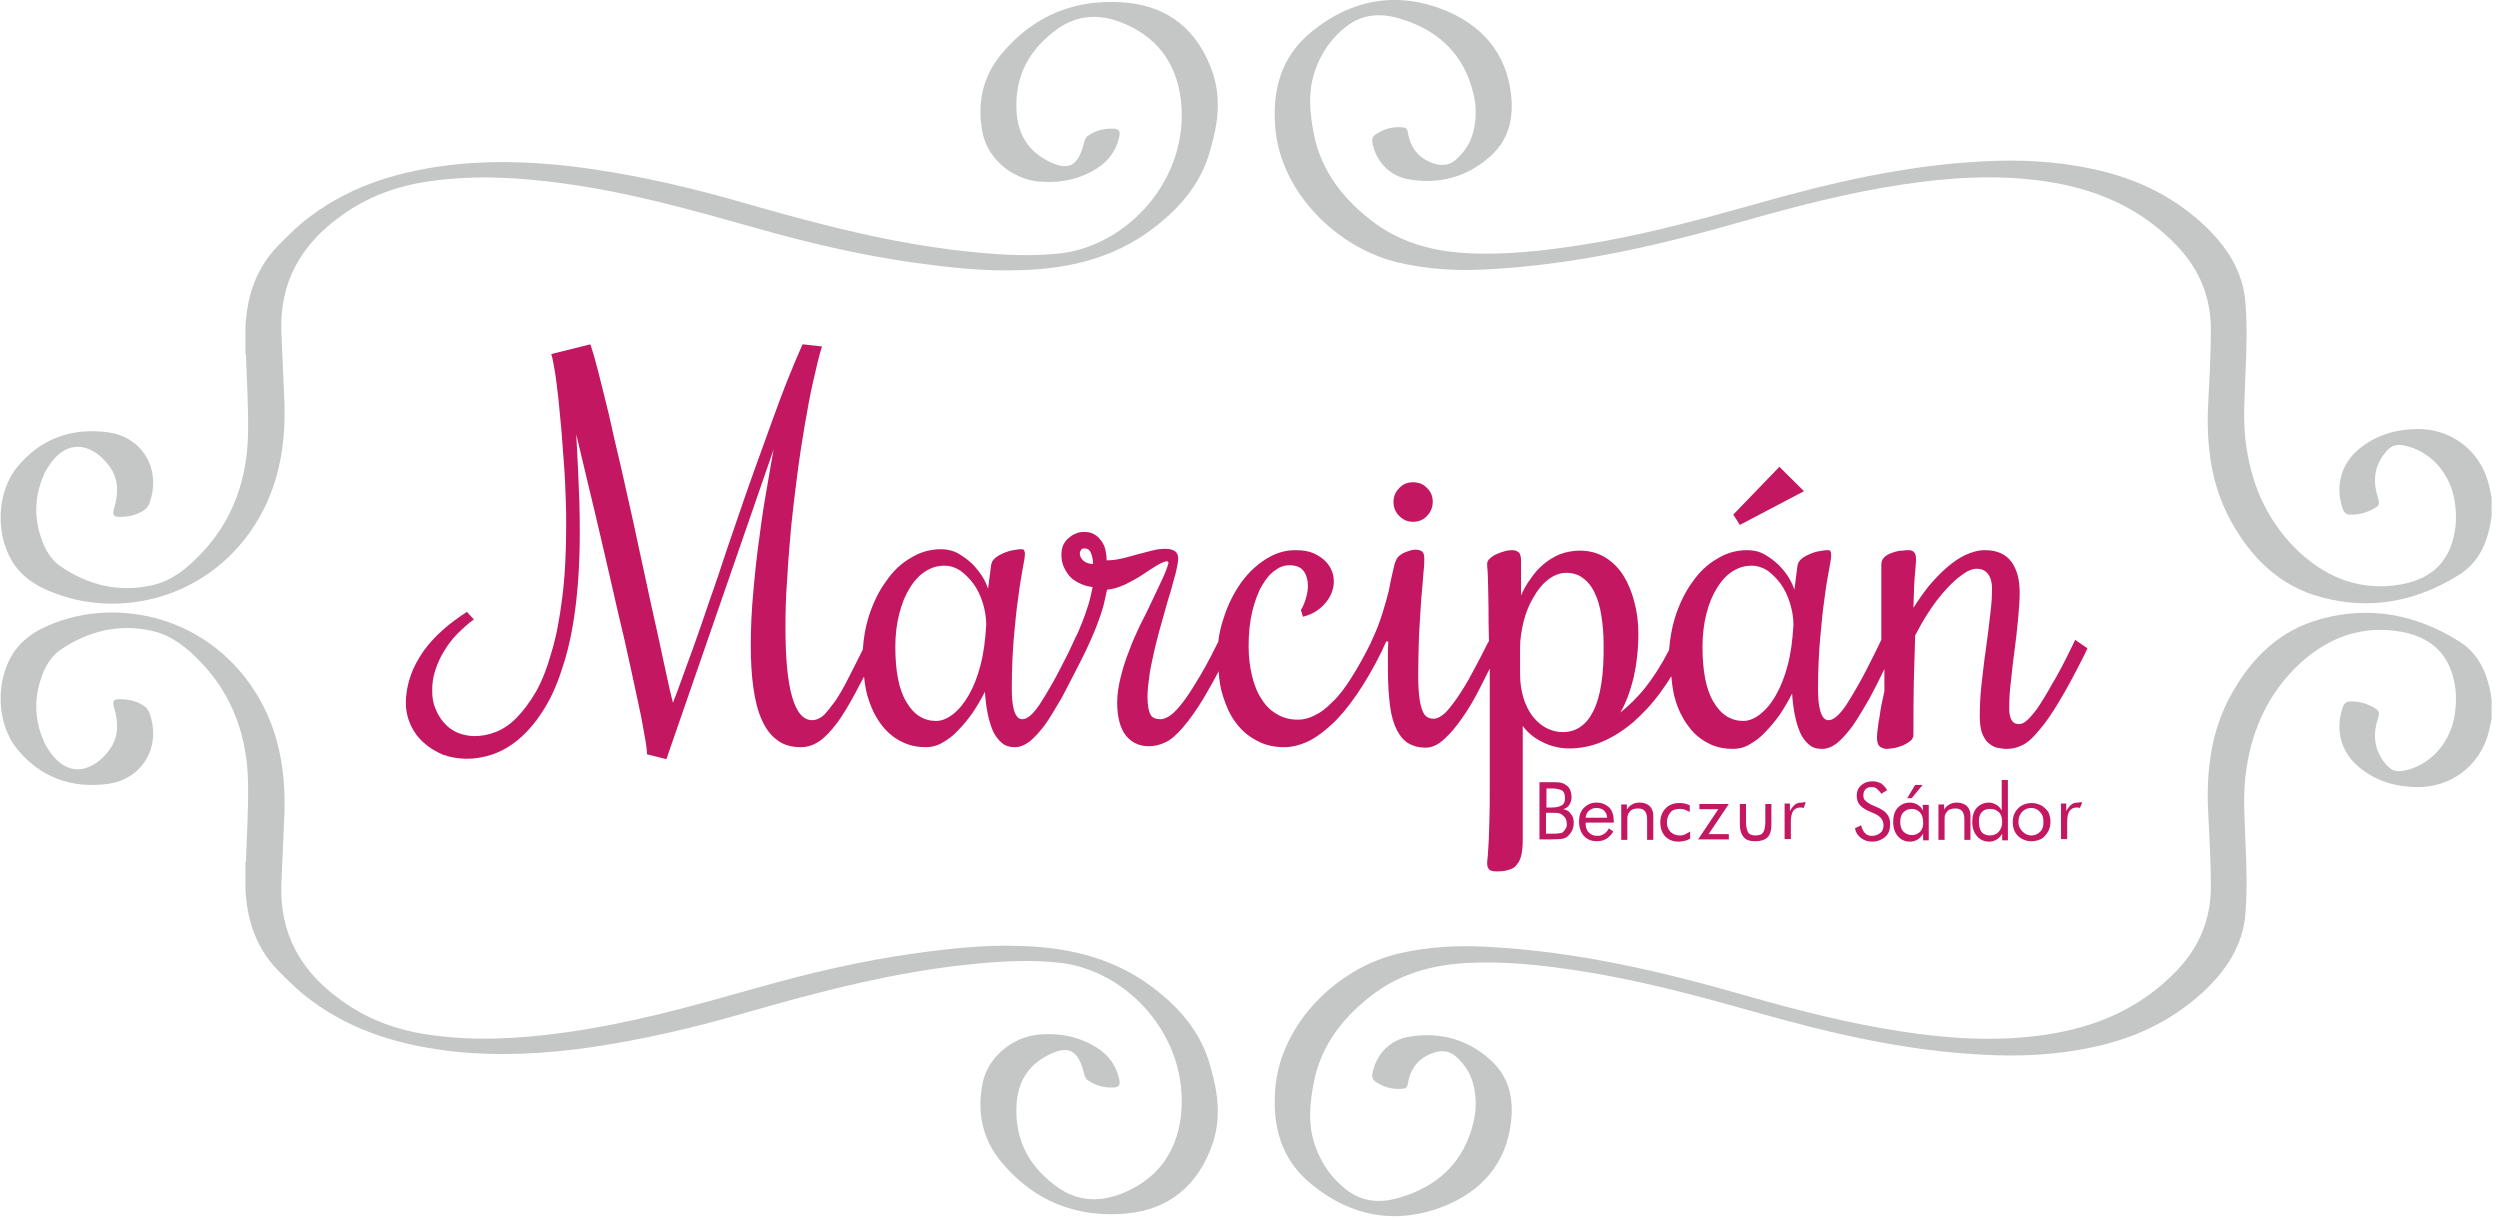 <?xml version="1.0" encoding="UTF-8"?>
<svg xmlns="http://www.w3.org/2000/svg" xmlns:xlink="http://www.w3.org/1999/xlink" width="125pt" height="61pt" viewBox="0 0 125 61" version="1.1">
<g id="surface1">
<path style=" stroke:none;fill-rule:nonzero;fill:rgb(77.255%,77.647%,77.647%);fill-opacity:1;" d="M 122.934 32.055 C 120.805 30.723 118.5 30.281 116.059 30.945 C 113.992 31.5 112.566 32.898 111.555 34.738 C 110.523 36.605 110.301 38.621 110.414 40.707 C 110.477 41.93 110.543 43.125 110.543 44.348 C 110.543 45.945 109.973 47.34 108.852 48.516 C 107.008 50.445 104.723 51.398 102.148 51.754 C 99.801 52.09 97.43 51.934 95.098 51.578 C 92.461 51.176 89.871 50.516 87.301 49.781 C 83.059 48.562 78.777 47.562 74.336 47.34 C 72.863 47.254 71.391 47.34 69.941 47.676 C 66.887 48.383 64.074 51.137 63.77 54.352 C 63.594 56.305 64.055 57.992 65.594 59.23 C 67.547 60.828 69.812 61.25 72.184 60.32 C 74.027 59.586 75.305 58.215 75.547 56.125 C 75.699 54.883 75.438 53.777 74.449 52.93 C 73.324 51.953 71.988 51.602 70.535 51.824 C 69.523 51.953 68.801 52.707 68.625 53.664 C 68.582 53.84 68.625 53.977 68.777 54.086 C 69.176 54.352 69.613 54.484 70.098 54.438 C 70.297 54.438 70.383 54.352 70.402 54.129 C 70.535 53.398 70.953 52.887 71.66 52.645 C 72.098 52.488 72.512 52.531 72.863 52.887 C 73.238 53.242 73.523 53.664 73.652 54.176 C 73.828 54.816 73.828 55.461 73.676 56.105 C 73.195 58.145 71.852 59.344 69.922 59.898 C 69 60.164 68.098 60.098 67.309 59.477 C 66.559 58.898 66.055 58.145 65.746 57.258 C 65.395 56.238 65.484 55.191 65.684 54.152 C 66.055 52.199 67.238 50.758 68.777 49.625 C 70.184 48.605 71.832 48.207 73.547 48.141 C 75.766 48.051 77.961 48.359 80.137 48.738 C 82.707 49.207 85.234 49.891 87.758 50.602 C 91.453 51.645 95.184 52.531 99.055 52.73 C 100.965 52.844 102.875 52.754 104.766 52.332 C 106.766 51.891 108.566 51.047 110.102 49.648 C 111.289 48.562 112.168 47.277 112.277 45.609 C 112.367 44.477 112.324 43.324 112.277 42.191 C 112.238 40.93 112.125 39.688 112.324 38.422 C 112.629 36.383 113.465 34.605 114.98 33.188 C 116.43 31.855 118.125 31.238 120.078 31.59 C 121.395 31.836 122.344 32.547 122.672 33.922 C 122.828 34.516 122.828 35.117 122.738 35.715 C 122.539 37.07 121.617 38.156 120.387 38.492 C 119.793 38.645 119.551 38.555 119.18 38.07 C 118.676 37.383 118.652 36.648 118.914 35.871 C 118.98 35.672 118.957 35.539 118.781 35.43 C 118.387 35.184 117.949 35.051 117.488 35.074 C 117.332 35.074 117.223 35.16 117.156 35.316 C 116.738 36.43 117.027 37.602 117.949 38.355 C 118.781 39.047 119.75 39.332 120.805 39.355 C 122.496 39.398 123.945 38.336 124.406 36.715 C 124.473 36.445 124.539 36.184 124.582 35.914 C 124.582 35.605 124.582 35.273 124.582 34.961 C 124.559 34.875 124.539 34.785 124.539 34.715 C 124.34 33.562 123.879 32.633 122.934 32.055 Z M 122.934 32.055 "/>
<path style=" stroke:none;fill-rule:nonzero;fill:rgb(77.255%,77.647%,77.647%);fill-opacity:1;" d="M 57.18 49.047 C 55.332 47.809 53.223 47.363 51.027 47.297 C 49.246 47.23 47.469 47.43 45.688 47.676 C 43.008 48.051 40.391 48.672 37.801 49.406 C 34.66 50.293 31.516 51.176 28.266 51.621 C 26.047 51.934 23.805 52.066 21.566 51.754 C 19.918 51.531 18.402 51 17.039 50 C 15.059 48.582 13.965 46.699 14.07 44.168 C 14.117 43.148 14.16 42.105 14.203 41.086 C 14.316 39.09 14.094 37.137 13.172 35.316 C 10.977 31.035 6.273 29.793 2.738 31.145 C 1.965 31.438 1.242 31.836 0.738 32.547 C -0.25 33.941 -0.211 36.184 0.891 37.492 C 2.055 38.891 3.594 39.422 5.352 39.199 C 7.129 38.977 8.074 37.336 7.48 35.672 C 7.438 35.539 7.328 35.383 7.195 35.293 C 6.844 35.051 6.426 34.961 5.988 34.961 C 5.656 34.961 5.613 35.051 5.703 35.383 C 5.922 36.094 5.941 36.824 5.504 37.445 C 4.824 38.422 3.527 39.09 2.473 37.559 C 2.363 37.383 2.23 37.203 2.164 37 C 1.68 35.852 1.703 34.715 2.188 33.562 C 2.387 33.121 2.648 32.746 3.043 32.477 C 4.426 31.547 5.941 31.168 7.613 31.547 C 8.602 31.77 9.352 32.391 10.031 33.098 C 11.633 34.762 12.359 36.824 12.402 39.133 C 12.426 40.461 12.34 41.793 12.293 43.125 L 12.27 43.125 C 12.27 43.523 12.27 43.922 12.27 44.324 C 12.316 45.922 12.777 47.363 13.895 48.516 C 14.422 49.047 14.953 49.582 15.566 50.023 C 17.676 51.602 20.137 52.289 22.707 52.578 C 25.012 52.82 27.32 52.688 29.605 52.355 C 32.152 51.977 34.637 51.398 37.098 50.691 C 40.941 49.582 44.809 48.562 48.828 48.184 C 50.215 48.051 51.621 47.984 53.004 48.141 C 56.367 48.516 59.484 51.844 59.047 55.793 C 58.824 57.676 57.816 59.008 56.035 59.699 C 54.98 60.098 53.93 60.074 52.941 59.406 C 51.488 58.391 50.719 57.035 50.828 55.215 C 50.895 54.129 51.379 53.309 52.32 52.801 C 53.398 52.223 53.906 52.445 54.211 53.707 C 54.234 53.82 54.297 53.93 54.367 53.996 C 54.762 54.285 55.223 54.398 55.707 54.375 C 55.945 54.352 56.016 54.238 55.969 53.996 C 55.793 53.152 55.289 52.598 54.566 52.223 C 53.73 51.777 52.852 51.645 51.906 51.73 C 50.609 51.867 49.422 52.844 49.141 54.105 C 48.828 55.594 49.117 56.992 50.105 58.145 C 51.73 60.074 53.84 60.898 56.32 60.676 C 58.453 60.477 59.883 59.277 60.605 57.258 C 61.066 55.969 60.91 54.66 60.539 53.398 C 60.059 51.512 58.781 50.137 57.18 49.047 Z M 57.18 49.047 "/>
<path style=" stroke:none;fill-rule:nonzero;fill:rgb(77.255%,77.647%,77.647%);fill-opacity:1;" d="M 124.539 26.09 C 124.539 26.023 124.559 25.934 124.582 25.844 C 124.582 25.531 124.582 25.199 124.582 24.891 C 124.539 24.625 124.473 24.359 124.406 24.094 C 123.945 22.473 122.496 21.406 120.805 21.453 C 119.75 21.477 118.781 21.762 117.949 22.453 C 117.027 23.207 116.738 24.379 117.156 25.492 C 117.223 25.645 117.332 25.73 117.488 25.73 C 117.949 25.754 118.387 25.621 118.781 25.379 C 118.957 25.27 118.98 25.137 118.914 24.938 C 118.652 24.16 118.676 23.426 119.18 22.738 C 119.551 22.254 119.793 22.16 120.387 22.316 C 121.617 22.652 122.539 23.738 122.738 25.09 C 122.828 25.691 122.828 26.289 122.672 26.887 C 122.344 28.262 121.395 28.973 120.078 29.215 C 118.125 29.57 116.43 28.953 114.98 27.621 C 113.465 26.199 112.629 24.426 112.324 22.383 C 112.125 21.121 112.238 19.875 112.277 18.613 C 112.324 17.484 112.367 16.328 112.277 15.199 C 112.168 13.531 111.289 12.246 110.102 11.16 C 108.566 9.762 106.766 8.918 104.766 8.477 C 102.875 8.055 100.965 7.961 99.055 8.074 C 95.184 8.277 91.453 9.16 87.758 10.207 C 85.234 10.914 82.707 11.602 80.137 12.07 C 77.961 12.445 75.766 12.754 73.547 12.668 C 71.832 12.602 70.184 12.199 68.777 11.184 C 67.238 10.047 66.055 8.609 65.684 6.656 C 65.484 5.613 65.395 4.57 65.746 3.547 C 66.055 2.66 66.559 1.906 67.309 1.332 C 68.098 0.707 69 0.645 69.922 0.91 C 71.852 1.461 73.195 2.66 73.676 4.703 C 73.828 5.348 73.828 5.992 73.652 6.633 C 73.523 7.145 73.238 7.562 72.863 7.922 C 72.512 8.277 72.098 8.316 71.66 8.164 C 70.953 7.922 70.535 7.41 70.402 6.676 C 70.383 6.453 70.297 6.367 70.098 6.367 C 69.613 6.324 69.176 6.453 68.777 6.723 C 68.625 6.832 68.582 6.969 68.625 7.145 C 68.801 8.098 69.523 8.852 70.535 8.984 C 71.988 9.207 73.324 8.852 74.449 7.875 C 75.438 7.031 75.699 5.922 75.547 4.684 C 75.305 2.594 74.027 1.223 72.184 0.488 C 69.812 -0.445 67.547 -0.023 65.594 1.574 C 64.055 2.816 63.594 4.5 63.77 6.453 C 64.074 9.672 66.887 12.422 69.941 13.133 C 71.391 13.469 72.863 13.555 74.336 13.469 C 78.777 13.246 83.059 12.246 87.301 11.023 C 89.871 10.293 92.461 9.629 95.098 9.23 C 97.43 8.875 99.801 8.719 102.148 9.051 C 104.723 9.406 107.008 10.359 108.852 12.293 C 109.973 13.469 110.543 14.863 110.543 16.461 C 110.543 17.684 110.477 18.879 110.414 20.098 C 110.301 22.184 110.523 24.203 111.555 26.066 C 112.566 27.906 113.992 29.305 116.059 29.859 C 118.5 30.523 120.805 30.082 122.934 28.754 C 123.879 28.176 124.34 27.242 124.539 26.09 Z M 124.539 26.09 "/>
<path style=" stroke:none;fill-rule:nonzero;fill:rgb(77.255%,77.647%,77.647%);fill-opacity:1;" d="M 60.539 7.41 C 60.91 6.145 61.066 4.836 60.605 3.547 C 59.883 1.531 58.453 0.332 56.32 0.133 C 53.84 -0.09 51.73 0.73 50.105 2.66 C 49.117 3.816 48.828 5.215 49.141 6.699 C 49.422 7.961 50.609 8.938 51.906 9.074 C 52.852 9.16 53.73 9.031 54.566 8.586 C 55.289 8.207 55.793 7.652 55.969 6.809 C 56.016 6.566 55.945 6.453 55.707 6.434 C 55.223 6.41 54.762 6.523 54.367 6.809 C 54.297 6.879 54.234 6.984 54.211 7.098 C 53.906 8.363 53.398 8.586 52.32 8.008 C 51.379 7.5 50.895 6.676 50.828 5.59 C 50.719 3.77 51.488 2.418 52.941 1.398 C 53.93 0.73 54.98 0.707 56.035 1.109 C 57.816 1.797 58.824 3.129 59.047 5.016 C 59.484 8.961 56.367 12.293 53.004 12.668 C 51.621 12.824 50.215 12.754 48.828 12.621 C 44.809 12.246 40.941 11.223 37.098 10.117 C 34.637 9.406 32.152 8.828 29.605 8.453 C 27.32 8.121 25.012 7.984 22.707 8.23 C 20.137 8.516 17.676 9.207 15.566 10.781 C 14.953 11.223 14.422 11.758 13.895 12.293 C 12.777 13.445 12.316 14.887 12.27 16.484 C 12.27 16.883 12.27 17.281 12.27 17.684 L 12.293 17.684 C 12.34 19.012 12.426 20.344 12.402 21.676 C 12.359 23.984 11.633 26.047 10.031 27.707 C 9.352 28.418 8.602 29.039 7.613 29.262 C 5.941 29.637 4.426 29.262 3.043 28.328 C 2.648 28.062 2.387 27.684 2.188 27.242 C 1.703 26.09 1.68 24.957 2.164 23.805 C 2.23 23.605 2.363 23.426 2.473 23.246 C 3.527 21.715 4.824 22.383 5.504 23.359 C 5.941 23.984 5.922 24.715 5.703 25.422 C 5.613 25.754 5.656 25.844 5.988 25.844 C 6.426 25.844 6.844 25.754 7.195 25.512 C 7.328 25.422 7.438 25.27 7.48 25.137 C 8.074 23.469 7.129 21.828 5.352 21.609 C 3.594 21.387 2.055 21.918 0.891 23.316 C -0.211 24.625 -0.25 26.867 0.738 28.262 C 1.242 28.973 1.965 29.371 2.738 29.66 C 6.273 31.016 10.977 29.77 13.172 25.492 C 14.094 23.668 14.316 21.715 14.203 19.723 C 14.16 18.699 14.117 17.66 14.07 16.637 C 13.965 14.109 15.059 12.223 17.039 10.805 C 18.402 9.805 19.918 9.273 21.566 9.051 C 23.805 8.738 26.047 8.875 28.266 9.184 C 31.516 9.629 34.66 10.516 37.801 11.402 C 40.391 12.137 43.008 12.754 45.688 13.133 C 47.469 13.375 49.246 13.578 51.027 13.508 C 53.223 13.445 55.332 13 57.18 11.758 C 58.781 10.668 60.059 9.293 60.539 7.41 Z M 60.539 7.41 "/>
<path style=" stroke:none;fill-rule:nonzero;fill:rgb(76.471%,9.02%,38.039%);fill-opacity:1;" d="M 78.16 40.461 C 78.289 40.422 78.402 40.352 78.465 40.242 C 78.531 40.129 78.578 40.02 78.578 39.867 C 78.578 39.73 78.555 39.621 78.512 39.508 C 78.465 39.398 78.402 39.309 78.289 39.246 C 78.227 39.199 78.137 39.152 78.027 39.133 C 77.941 39.109 77.789 39.109 77.566 39.109 L 76.973 39.109 L 76.973 41.969 L 77.566 41.969 C 77.852 41.969 78.051 41.953 78.16 41.93 C 78.27 41.906 78.379 41.84 78.445 41.754 C 78.512 41.684 78.578 41.594 78.621 41.484 C 78.664 41.375 78.688 41.262 78.688 41.152 C 78.688 40.953 78.641 40.797 78.531 40.684 C 78.465 40.574 78.336 40.484 78.16 40.461 Z M 77.324 39.422 L 77.59 39.422 C 77.852 39.422 78.004 39.469 78.117 39.531 C 78.203 39.598 78.25 39.73 78.25 39.91 C 78.25 40.086 78.203 40.199 78.094 40.262 C 77.984 40.332 77.828 40.375 77.59 40.375 L 77.324 40.375 Z M 78.289 41.418 C 78.25 41.484 78.203 41.551 78.16 41.594 C 78.117 41.641 78.051 41.66 77.961 41.66 C 77.875 41.684 77.766 41.684 77.566 41.684 L 77.301 41.684 L 77.301 40.641 L 77.652 40.641 C 77.789 40.641 77.875 40.641 77.941 40.664 C 78.004 40.684 78.051 40.684 78.094 40.73 C 78.16 40.777 78.227 40.84 78.27 40.906 C 78.312 40.977 78.336 41.086 78.336 41.176 C 78.355 41.262 78.336 41.352 78.289 41.418 Z M 78.289 41.418 "/>
<path style=" stroke:none;fill-rule:nonzero;fill:rgb(76.471%,9.02%,38.039%);fill-opacity:1;" d="M 79.828 40.129 C 79.566 40.129 79.367 40.223 79.191 40.398 C 79.016 40.574 78.953 40.797 78.953 41.086 C 78.953 41.375 79.039 41.617 79.191 41.793 C 79.348 41.969 79.566 42.062 79.852 42.062 C 80.027 42.062 80.203 42.016 80.336 41.93 C 80.465 41.84 80.578 41.73 80.664 41.574 L 80.441 41.418 C 80.379 41.551 80.289 41.641 80.18 41.707 C 80.094 41.773 79.98 41.793 79.852 41.793 C 79.676 41.793 79.543 41.73 79.438 41.617 C 79.324 41.508 79.281 41.352 79.281 41.152 L 79.281 41.129 L 80.688 41.129 L 80.688 41.062 C 80.688 40.777 80.617 40.531 80.465 40.375 C 80.289 40.223 80.094 40.129 79.828 40.129 Z M 79.281 40.887 C 79.301 40.73 79.348 40.621 79.453 40.531 C 79.566 40.445 79.676 40.398 79.828 40.398 C 79.98 40.398 80.113 40.445 80.203 40.531 C 80.289 40.621 80.355 40.73 80.355 40.887 Z M 79.281 40.887 "/>
<path style=" stroke:none;fill-rule:nonzero;fill:rgb(76.471%,9.02%,38.039%);fill-opacity:1;" d="M 81.98 40.129 C 81.852 40.129 81.719 40.152 81.605 40.223 C 81.5 40.285 81.414 40.352 81.344 40.484 L 81.344 40.223 L 81.062 40.223 L 81.062 41.992 L 81.367 41.992 L 81.367 41.062 C 81.367 40.906 81.367 40.82 81.391 40.754 C 81.414 40.684 81.434 40.641 81.477 40.598 C 81.52 40.531 81.59 40.484 81.652 40.461 C 81.719 40.445 81.805 40.422 81.895 40.422 C 82.051 40.422 82.156 40.461 82.246 40.555 C 82.312 40.641 82.355 40.777 82.355 40.953 L 82.355 41.992 L 82.664 41.992 L 82.664 40.777 C 82.664 40.574 82.598 40.422 82.488 40.309 C 82.379 40.199 82.203 40.129 81.98 40.129 Z M 81.98 40.129 "/>
<path style=" stroke:none;fill-rule:nonzero;fill:rgb(76.471%,9.02%,38.039%);fill-opacity:1;" d="M 83.98 41.773 C 83.805 41.773 83.652 41.707 83.52 41.594 C 83.414 41.461 83.344 41.328 83.344 41.129 C 83.344 40.93 83.414 40.754 83.52 40.621 C 83.629 40.484 83.805 40.445 84.004 40.445 C 84.09 40.445 84.18 40.461 84.246 40.484 C 84.312 40.508 84.402 40.555 84.488 40.598 L 84.488 40.262 C 84.402 40.223 84.312 40.199 84.227 40.176 C 84.137 40.152 84.027 40.152 83.938 40.152 C 83.676 40.152 83.453 40.242 83.277 40.422 C 83.102 40.598 83.016 40.84 83.016 41.129 C 83.016 41.418 83.102 41.641 83.258 41.816 C 83.43 41.992 83.652 42.082 83.918 42.082 C 84.027 42.082 84.137 42.062 84.246 42.039 C 84.355 42.016 84.441 41.969 84.508 41.93 L 84.508 41.574 C 84.418 41.641 84.312 41.684 84.227 41.73 C 84.137 41.773 84.07 41.773 83.98 41.773 Z M 83.98 41.773 "/>
<path style=" stroke:none;fill-rule:nonzero;fill:rgb(76.471%,9.02%,38.039%);fill-opacity:1;" d="M 84.969 40.199 L 84.969 40.461 L 85.914 40.461 L 84.906 41.969 L 86.441 41.969 L 86.441 41.707 L 85.43 41.707 L 86.441 40.199 Z M 84.969 40.199 "/>
<path style=" stroke:none;fill-rule:nonzero;fill:rgb(76.471%,9.02%,38.039%);fill-opacity:1;" d="M 88.266 41.086 C 88.266 41.352 88.223 41.531 88.156 41.617 C 88.09 41.73 87.957 41.773 87.781 41.773 C 87.605 41.773 87.477 41.73 87.406 41.617 C 87.344 41.508 87.301 41.328 87.301 41.086 L 87.301 40.199 L 86.992 40.199 L 86.992 41.238 C 86.992 41.508 87.059 41.707 87.191 41.863 C 87.32 42.016 87.52 42.062 87.781 42.062 C 88.047 42.062 88.242 41.992 88.379 41.863 C 88.508 41.73 88.57 41.531 88.57 41.238 L 88.57 40.199 L 88.266 40.199 Z M 88.266 41.086 "/>
<path style=" stroke:none;fill-rule:nonzero;fill:rgb(76.471%,9.02%,38.039%);fill-opacity:1;" d="M 90.09 40.129 C 89.957 40.129 89.848 40.152 89.758 40.223 C 89.672 40.285 89.582 40.398 89.496 40.555 L 89.496 40.176 L 89.23 40.176 L 89.23 41.953 L 89.543 41.953 L 89.543 41.086 C 89.543 40.84 89.582 40.684 89.652 40.555 C 89.738 40.445 89.848 40.375 90.004 40.375 C 90.023 40.375 90.066 40.375 90.09 40.375 C 90.109 40.375 90.156 40.398 90.18 40.398 L 90.285 40.129 C 90.242 40.109 90.219 40.109 90.18 40.109 C 90.156 40.129 90.109 40.129 90.09 40.129 Z M 90.09 40.129 "/>
<path style=" stroke:none;fill-rule:nonzero;fill:rgb(76.471%,9.02%,38.039%);fill-opacity:1;" d="M 93.934 40.398 L 93.539 40.223 C 93.406 40.152 93.32 40.086 93.254 40.02 C 93.188 39.953 93.168 39.867 93.168 39.754 C 93.168 39.645 93.207 39.531 93.273 39.469 C 93.359 39.375 93.453 39.355 93.582 39.355 C 93.695 39.355 93.781 39.375 93.848 39.445 C 93.91 39.508 94 39.578 94.066 39.688 L 94.355 39.508 C 94.285 39.375 94.176 39.266 94.066 39.176 C 93.934 39.109 93.805 39.066 93.629 39.066 C 93.383 39.066 93.207 39.133 93.055 39.266 C 92.902 39.398 92.836 39.578 92.836 39.777 C 92.836 39.953 92.879 40.109 92.969 40.223 C 93.055 40.332 93.207 40.445 93.383 40.531 L 93.734 40.684 C 93.891 40.754 94 40.84 94.066 40.93 C 94.133 41.016 94.176 41.129 94.176 41.262 C 94.176 41.418 94.133 41.551 94.023 41.641 C 93.91 41.73 93.781 41.793 93.605 41.793 C 93.453 41.793 93.344 41.754 93.254 41.66 C 93.168 41.574 93.098 41.438 93.055 41.262 L 92.746 41.418 C 92.793 41.641 92.902 41.793 93.055 41.906 C 93.207 42.016 93.383 42.082 93.605 42.082 C 93.867 42.082 94.086 41.992 94.266 41.84 C 94.441 41.684 94.508 41.461 94.508 41.199 C 94.508 41.016 94.461 40.863 94.371 40.73 C 94.285 40.598 94.109 40.484 93.934 40.398 Z M 93.934 40.398 "/>
<path style=" stroke:none;fill-rule:nonzero;fill:rgb(76.471%,9.02%,38.039%);fill-opacity:1;" d="M 96.156 40.531 C 96.086 40.398 96 40.309 95.891 40.242 C 95.781 40.176 95.648 40.129 95.496 40.129 C 95.254 40.129 95.031 40.223 94.879 40.398 C 94.723 40.574 94.66 40.797 94.66 41.105 C 94.66 41.398 94.746 41.641 94.898 41.816 C 95.055 41.992 95.254 42.082 95.516 42.082 C 95.648 42.082 95.781 42.039 95.891 41.969 C 96 41.906 96.086 41.793 96.156 41.684 L 96.156 42.016 L 96.438 42.016 L 96.438 40.242 L 96.133 40.242 Z M 96.02 41.574 C 95.91 41.684 95.781 41.754 95.605 41.754 C 95.406 41.754 95.273 41.684 95.168 41.574 C 95.055 41.461 95.012 41.285 95.012 41.086 C 95.012 40.887 95.055 40.73 95.168 40.621 C 95.273 40.508 95.406 40.445 95.582 40.445 C 95.758 40.445 95.891 40.508 96 40.621 C 96.109 40.754 96.156 40.906 96.156 41.105 C 96.176 41.309 96.109 41.461 96.02 41.574 Z M 96.02 41.574 "/>
<path style=" stroke:none;fill-rule:nonzero;fill:rgb(76.471%,9.02%,38.039%);fill-opacity:1;" d="M 96.133 39.246 L 95.758 39.246 L 95.359 39.91 L 95.582 39.91 Z M 96.133 39.246 "/>
<path style=" stroke:none;fill-rule:nonzero;fill:rgb(76.471%,9.02%,38.039%);fill-opacity:1;" d="M 97.844 40.129 C 97.711 40.129 97.582 40.152 97.473 40.223 C 97.359 40.285 97.273 40.352 97.207 40.484 L 97.207 40.223 L 96.922 40.223 L 96.922 41.992 L 97.23 41.992 L 97.23 41.062 C 97.23 40.906 97.23 40.82 97.25 40.754 C 97.273 40.684 97.297 40.641 97.34 40.598 C 97.383 40.531 97.449 40.484 97.516 40.461 C 97.582 40.445 97.668 40.422 97.758 40.422 C 97.91 40.422 98.02 40.461 98.109 40.555 C 98.172 40.641 98.219 40.777 98.219 40.953 L 98.219 41.992 L 98.523 41.992 L 98.523 40.777 C 98.523 40.574 98.461 40.422 98.348 40.309 C 98.242 40.199 98.043 40.129 97.844 40.129 Z M 97.844 40.129 "/>
<path style=" stroke:none;fill-rule:nonzero;fill:rgb(76.471%,9.02%,38.039%);fill-opacity:1;" d="M 100.086 40.531 C 100.02 40.398 99.934 40.309 99.82 40.242 C 99.711 40.176 99.582 40.129 99.449 40.129 C 99.207 40.129 98.988 40.223 98.832 40.398 C 98.68 40.574 98.613 40.797 98.613 41.105 C 98.613 41.398 98.699 41.641 98.855 41.816 C 99.008 41.992 99.207 42.082 99.473 42.082 C 99.602 42.082 99.734 42.039 99.844 41.969 C 99.957 41.906 100.043 41.793 100.109 41.684 L 100.109 42.016 L 100.395 42.016 L 100.395 39 L 100.086 39 Z M 99.934 41.594 C 99.82 41.707 99.691 41.773 99.492 41.773 C 99.32 41.773 99.16 41.707 99.074 41.594 C 98.988 41.484 98.945 41.285 98.945 41.062 C 98.945 40.863 98.988 40.707 99.098 40.598 C 99.207 40.484 99.336 40.445 99.512 40.445 C 99.691 40.445 99.844 40.508 99.957 40.621 C 100.062 40.73 100.109 40.906 100.109 41.105 C 100.109 41.309 100.043 41.461 99.934 41.594 Z M 99.934 41.594 "/>
<path style=" stroke:none;fill-rule:nonzero;fill:rgb(76.471%,9.02%,38.039%);fill-opacity:1;" d="M 102.262 40.422 C 102.172 40.332 102.062 40.262 101.953 40.223 C 101.844 40.176 101.711 40.152 101.582 40.152 C 101.449 40.152 101.316 40.176 101.207 40.223 C 101.098 40.262 100.984 40.332 100.898 40.422 C 100.812 40.508 100.746 40.621 100.699 40.73 C 100.656 40.84 100.637 40.977 100.637 41.105 C 100.637 41.238 100.656 41.352 100.699 41.484 C 100.746 41.617 100.812 41.707 100.898 41.793 C 100.984 41.883 101.098 41.953 101.207 41.992 C 101.316 42.039 101.449 42.062 101.582 42.062 C 101.711 42.062 101.82 42.039 101.953 41.992 C 102.086 41.953 102.172 41.883 102.262 41.773 C 102.348 41.684 102.414 41.574 102.461 41.461 C 102.5 41.352 102.523 41.215 102.523 41.086 C 102.523 40.953 102.5 40.84 102.461 40.707 C 102.414 40.574 102.348 40.508 102.262 40.422 Z M 102.02 41.574 C 101.887 41.707 101.758 41.773 101.582 41.773 C 101.406 41.773 101.25 41.707 101.121 41.574 C 100.984 41.438 100.922 41.285 100.922 41.086 C 100.922 40.887 100.984 40.73 101.098 40.598 C 101.227 40.461 101.383 40.398 101.559 40.398 C 101.734 40.398 101.887 40.461 101.996 40.598 C 102.133 40.73 102.172 40.887 102.172 41.086 C 102.172 41.285 102.148 41.438 102.02 41.574 Z M 102.02 41.574 "/>
<path style=" stroke:none;fill-rule:nonzero;fill:rgb(76.471%,9.02%,38.039%);fill-opacity:1;" d="M 103.91 40.129 C 103.777 40.129 103.668 40.152 103.578 40.223 C 103.488 40.285 103.402 40.398 103.312 40.555 L 103.312 40.176 L 103.051 40.176 L 103.051 41.953 L 103.359 41.953 L 103.359 41.086 C 103.359 40.84 103.402 40.684 103.469 40.555 C 103.559 40.445 103.668 40.375 103.82 40.375 C 103.844 40.375 103.887 40.375 103.91 40.375 C 103.934 40.375 103.973 40.398 103.996 40.398 L 104.109 40.129 C 104.062 40.109 104.039 40.109 103.996 40.109 C 103.973 40.129 103.934 40.129 103.91 40.129 Z M 103.91 40.129 "/>
<path style=" stroke:none;fill-rule:nonzero;fill:rgb(76.471%,9.02%,38.039%);fill-opacity:1;" d="M 70.648 26.09 C 70.934 26.09 71.152 26 71.348 25.801 C 71.523 25.621 71.637 25.379 71.637 25.09 C 71.637 24.824 71.547 24.578 71.348 24.402 C 71.172 24.203 70.934 24.113 70.648 24.113 C 70.383 24.113 70.141 24.203 69.965 24.402 C 69.766 24.602 69.676 24.824 69.676 25.09 C 69.676 25.379 69.766 25.602 69.965 25.801 C 70.141 25.977 70.359 26.09 70.648 26.09 Z M 70.648 26.09 "/>
<path style=" stroke:none;fill-rule:nonzero;fill:rgb(76.471%,9.02%,38.039%);fill-opacity:1;" d="M 90.199 24.559 L 88.969 23.34 L 86.664 25.73 L 86.992 26.246 Z M 90.199 24.559 "/>
<path style=" stroke:none;fill-rule:nonzero;fill:rgb(76.471%,9.02%,38.039%);fill-opacity:1;" d="M 103.758 31.992 L 103.645 32.23 C 103.25 33.055 102.898 33.723 102.59 34.23 C 102.309 34.738 102.043 35.16 101.844 35.453 C 101.625 35.738 101.449 35.938 101.316 36.047 C 101.184 36.16 101.051 36.207 100.945 36.207 C 100.613 36.207 100.461 35.938 100.461 35.406 C 100.461 35.008 100.484 34.539 100.547 34.055 C 100.594 33.562 100.656 33.055 100.723 32.547 C 100.789 32.031 100.855 31.523 100.898 31.016 C 100.945 30.5 100.984 30.059 100.984 29.637 C 100.984 28.992 100.855 28.484 100.57 28.086 C 100.285 27.707 99.844 27.508 99.25 27.508 C 98.922 27.508 98.594 27.598 98.262 27.754 C 97.934 27.906 97.625 28.129 97.32 28.395 C 97.008 28.66 96.723 28.973 96.438 29.305 C 96.156 29.66 95.91 30.016 95.672 30.391 C 95.691 29.617 95.711 29.016 95.758 28.594 C 95.801 28.176 95.801 27.977 95.801 27.996 C 95.801 27.82 95.781 27.684 95.711 27.621 C 95.672 27.555 95.559 27.508 95.43 27.508 C 95.359 27.508 95.254 27.508 95.121 27.531 C 94.988 27.531 94.855 27.555 94.723 27.598 C 94.594 27.641 94.461 27.684 94.355 27.754 C 94.242 27.82 94.156 27.906 94.109 28.016 C 94.086 28.062 94.066 28.129 94.066 28.215 C 94.066 28.309 94.066 28.438 94.066 28.594 L 94.066 31.992 L 93.734 32.676 C 93.43 33.277 93.168 33.809 92.922 34.23 C 92.684 34.652 92.484 34.984 92.309 35.254 C 92.133 35.516 91.957 35.715 91.824 35.828 C 91.695 35.938 91.559 36.008 91.43 36.008 C 91.23 36.008 91.102 35.852 91.012 35.539 C 90.922 35.23 90.902 34.852 90.902 34.387 C 90.902 33.477 90.945 32.633 91.012 31.879 C 91.078 31.125 91.145 30.461 91.23 29.883 C 91.297 29.328 91.383 28.863 91.453 28.484 C 91.52 28.129 91.559 27.887 91.559 27.754 C 91.559 27.664 91.543 27.598 91.52 27.555 C 91.496 27.508 91.43 27.508 91.32 27.508 C 91.254 27.508 91.145 27.531 90.992 27.555 C 90.836 27.574 90.684 27.621 90.531 27.684 C 90.379 27.754 90.219 27.82 90.09 27.93 C 89.957 28.039 89.891 28.152 89.871 28.309 L 89.719 29.484 C 89.672 29.328 89.582 29.129 89.453 28.906 C 89.32 28.684 89.145 28.461 88.945 28.262 C 88.75 28.062 88.508 27.887 88.242 27.73 C 87.98 27.574 87.672 27.508 87.367 27.508 C 86.84 27.508 86.332 27.641 85.871 27.93 C 85.391 28.199 84.969 28.594 84.617 29.105 C 84.246 29.617 83.957 30.215 83.742 30.902 C 83.59 31.391 83.5 31.945 83.453 32.5 C 83.082 33.23 82.688 33.832 82.312 34.32 C 81.875 34.875 81.434 35.293 81.016 35.629 C 81.301 35.141 81.52 34.539 81.676 33.898 C 81.828 33.23 81.918 32.5 81.918 31.656 C 81.918 31.125 81.852 30.594 81.719 30.105 C 81.59 29.594 81.414 29.172 81.168 28.773 C 80.93 28.395 80.617 28.086 80.25 27.863 C 79.875 27.641 79.453 27.531 78.992 27.531 C 78.641 27.531 78.312 27.598 78.004 27.707 C 77.699 27.84 77.438 27.996 77.191 28.199 C 76.953 28.395 76.73 28.641 76.535 28.93 C 76.336 29.191 76.18 29.484 76.051 29.77 L 76.051 27.996 C 76.051 27.82 76.004 27.684 75.941 27.621 C 75.852 27.555 75.766 27.508 75.613 27.508 C 75.477 27.508 75.324 27.531 75.191 27.574 C 75.039 27.621 74.91 27.664 74.777 27.73 C 74.645 27.797 74.555 27.863 74.469 27.953 C 74.379 28.039 74.359 28.105 74.359 28.199 C 74.359 28.285 74.359 28.395 74.379 28.531 C 74.379 28.66 74.402 28.863 74.402 29.172 C 74.402 29.484 74.426 29.883 74.426 30.414 C 74.426 30.836 74.426 31.391 74.449 32.055 L 74.379 32.168 C 74.008 32.922 73.676 33.523 73.414 34.008 C 73.129 34.496 72.887 34.875 72.664 35.16 C 72.449 35.453 72.273 35.652 72.117 35.762 C 71.965 35.871 71.812 35.938 71.676 35.938 C 71.59 35.938 71.48 35.914 71.391 35.871 C 71.305 35.828 71.215 35.738 71.152 35.605 C 71.086 35.453 71.02 35.254 70.977 34.938 C 70.934 34.652 70.91 34.254 70.91 33.742 C 70.91 33.055 70.934 32.367 70.953 31.723 C 71 31.078 71.02 30.484 71.062 29.949 C 71.109 29.414 71.152 28.992 71.172 28.641 C 71.215 28.285 71.215 28.062 71.215 27.977 C 71.215 27.797 71.195 27.664 71.129 27.598 C 71.062 27.531 70.953 27.484 70.777 27.484 C 70.734 27.484 70.668 27.484 70.578 27.508 C 70.492 27.531 70.402 27.555 70.297 27.598 C 70.184 27.641 70.098 27.684 70.012 27.754 C 69.922 27.82 69.852 27.887 69.812 27.996 C 69.746 28.105 69.699 28.309 69.637 28.594 C 69.57 28.863 69.504 29.191 69.438 29.547 C 69.348 29.906 69.238 30.305 69.109 30.703 C 68.977 31.125 68.824 31.523 68.625 31.945 L 68.516 32.191 C 68.188 32.855 67.859 33.43 67.547 33.922 C 67.238 34.406 66.934 34.809 66.625 35.094 C 66.32 35.406 66.035 35.629 65.746 35.762 C 65.461 35.914 65.176 35.984 64.887 35.984 C 64.516 35.984 64.164 35.895 63.859 35.715 C 63.551 35.539 63.285 35.293 63.086 34.961 C 62.871 34.652 62.715 34.254 62.605 33.809 C 62.496 33.367 62.43 32.855 62.43 32.324 C 62.43 31.637 62.496 31.035 62.625 30.523 C 62.758 30.016 62.91 29.594 63.109 29.262 C 63.309 28.93 63.527 28.66 63.77 28.508 C 64.012 28.328 64.23 28.262 64.473 28.262 C 64.824 28.262 65.062 28.375 65.199 28.574 C 65.332 28.773 65.395 29.016 65.395 29.285 C 65.395 29.508 65.352 29.73 65.285 29.949 C 65.219 30.168 65.133 30.371 65.043 30.5 L 65.152 30.836 C 65.395 30.77 65.613 30.684 65.789 30.57 C 65.988 30.438 66.145 30.305 66.273 30.148 C 66.406 29.992 66.516 29.816 66.582 29.637 C 66.648 29.461 66.691 29.285 66.691 29.105 C 66.691 28.93 66.672 28.754 66.602 28.574 C 66.535 28.395 66.426 28.215 66.273 28.062 C 66.121 27.906 65.922 27.777 65.684 27.664 C 65.438 27.555 65.133 27.508 64.758 27.508 C 64.273 27.508 63.812 27.641 63.332 27.93 C 62.871 28.215 62.449 28.594 62.074 29.105 C 61.707 29.617 61.398 30.215 61.176 30.922 C 61.047 31.301 60.957 31.699 60.91 32.102 L 60.871 32.168 C 60.473 32.984 60.098 33.652 59.793 34.141 C 59.484 34.652 59.223 35.031 59 35.293 C 58.781 35.562 58.582 35.738 58.43 35.828 C 58.277 35.914 58.145 35.961 58.035 35.961 C 57.793 35.961 57.617 35.895 57.531 35.738 C 57.441 35.582 57.375 35.293 57.375 34.852 C 57.375 34.496 57.422 34.121 57.484 33.676 C 57.555 33.23 57.66 32.789 57.77 32.301 C 57.883 31.836 58.012 31.367 58.145 30.902 C 58.277 30.438 58.387 30.016 58.52 29.617 C 58.629 29.215 58.719 28.883 58.805 28.574 C 58.871 28.285 58.91 28.062 58.91 27.93 C 58.91 27.754 58.848 27.621 58.738 27.555 C 58.629 27.484 58.473 27.441 58.297 27.441 C 58.082 27.441 57.859 27.461 57.594 27.531 C 57.332 27.598 57.094 27.664 56.828 27.73 C 56.562 27.797 56.297 27.887 56.059 27.93 C 55.793 27.996 55.555 28.016 55.332 28.016 C 55.332 27.84 55.309 27.664 55.27 27.484 C 55.223 27.309 55.156 27.152 55.047 27.023 C 54.957 26.887 54.828 26.777 54.695 26.707 C 54.543 26.621 54.391 26.598 54.191 26.598 C 54.035 26.598 53.906 26.621 53.773 26.688 C 53.641 26.73 53.531 26.82 53.422 26.91 C 53.309 27 53.223 27.133 53.156 27.262 C 53.094 27.422 53.07 27.574 53.07 27.754 C 53.07 27.977 53.117 28.199 53.203 28.375 C 53.289 28.551 53.398 28.73 53.531 28.863 C 53.664 28.992 53.84 29.105 54.035 29.191 C 54.234 29.285 54.434 29.328 54.629 29.352 C 54.605 29.438 54.586 29.594 54.543 29.77 C 54.496 29.949 54.453 30.148 54.367 30.391 C 54.297 30.613 54.211 30.859 54.105 31.125 C 53.992 31.391 53.906 31.637 53.773 31.879 L 53.422 32.633 C 53.117 33.23 52.852 33.762 52.609 34.184 C 52.367 34.605 52.168 34.938 51.992 35.207 C 51.816 35.473 51.641 35.672 51.508 35.785 C 51.379 35.895 51.246 35.961 51.117 35.961 C 50.918 35.961 50.785 35.805 50.695 35.492 C 50.609 35.184 50.59 34.809 50.59 34.34 C 50.59 33.43 50.633 32.59 50.695 31.836 C 50.766 31.078 50.828 30.414 50.918 29.84 C 50.98 29.285 51.07 28.816 51.133 28.438 C 51.203 28.086 51.246 27.84 51.246 27.707 C 51.246 27.621 51.223 27.555 51.203 27.508 C 51.18 27.461 51.117 27.461 51.004 27.461 C 50.941 27.461 50.828 27.484 50.676 27.508 C 50.52 27.531 50.367 27.574 50.215 27.641 C 50.059 27.707 49.906 27.777 49.777 27.887 C 49.641 27.996 49.578 28.105 49.555 28.262 L 49.402 29.438 C 49.355 29.285 49.27 29.082 49.141 28.863 C 49.004 28.641 48.828 28.418 48.633 28.215 C 48.434 28.016 48.191 27.84 47.93 27.684 C 47.664 27.531 47.355 27.461 47.051 27.461 C 46.523 27.461 46.016 27.598 45.555 27.887 C 45.074 28.152 44.656 28.551 44.305 29.062 C 43.93 29.57 43.645 30.168 43.426 30.859 C 43.27 31.367 43.18 31.898 43.141 32.477 C 42.898 32.984 42.656 33.43 42.457 33.832 C 42.215 34.32 42 34.699 41.777 35.031 C 41.555 35.34 41.359 35.582 41.188 35.762 C 41.008 35.914 40.812 36.008 40.613 36.008 C 40.152 36.008 39.824 35.605 39.602 34.828 C 39.379 34.055 39.273 32.898 39.273 31.367 C 39.273 30.594 39.293 29.77 39.363 28.906 C 39.402 28.039 39.492 27.176 39.559 26.309 C 39.648 25.445 39.754 24.578 39.867 23.715 C 39.977 22.852 40.105 22.031 40.238 21.254 C 40.371 20.477 40.504 19.746 40.656 19.078 C 40.812 18.414 40.941 17.816 41.098 17.324 L 40.129 17.215 C 39.93 17.66 39.691 18.215 39.426 18.879 C 39.164 19.523 38.898 20.254 38.613 21.031 C 38.328 21.809 38.023 22.652 37.715 23.516 C 37.402 24.379 37.098 25.27 36.789 26.176 C 36.484 27.062 36.176 27.953 35.891 28.84 C 35.582 29.73 35.297 30.547 35.035 31.324 C 34.766 32.102 34.504 32.832 34.262 33.477 C 34.023 34.141 33.824 34.699 33.648 35.141 C 33.562 34.809 33.449 34.34 33.32 33.723 C 33.188 33.098 33.035 32.391 32.859 31.59 C 32.684 30.793 32.484 29.926 32.285 28.973 C 32.086 28.039 31.871 27.086 31.672 26.133 C 31.449 25.18 31.254 24.223 31.035 23.293 C 30.812 22.363 30.613 21.5 30.438 20.699 C 30.246 19.898 30.066 19.215 29.914 18.59 C 29.762 17.992 29.625 17.523 29.52 17.215 L 27.562 17.703 C 27.625 17.879 27.672 18.168 27.738 18.547 C 27.805 18.922 27.848 19.367 27.914 19.875 C 27.957 20.387 28.023 20.922 28.07 21.5 C 28.109 22.074 28.156 22.652 28.199 23.23 C 28.246 23.805 28.266 24.359 28.285 24.891 C 28.309 25.422 28.309 25.891 28.309 26.266 C 28.309 27.641 28.246 28.84 28.109 29.906 C 27.98 30.945 27.805 31.879 27.562 32.656 C 27.344 33.43 27.082 34.098 26.773 34.629 C 26.461 35.16 26.133 35.582 25.805 35.914 C 25.473 36.246 25.125 36.469 24.773 36.605 C 24.422 36.738 24.07 36.805 23.738 36.805 C 23.41 36.805 23.125 36.738 22.859 36.625 C 22.598 36.516 22.379 36.34 22.199 36.137 C 22.023 35.938 21.871 35.691 21.762 35.406 C 21.652 35.141 21.609 34.852 21.609 34.516 C 21.609 34.184 21.652 33.852 21.762 33.523 C 21.871 33.188 22.004 32.875 22.199 32.566 C 22.379 32.254 22.598 31.969 22.859 31.699 C 23.125 31.438 23.387 31.191 23.695 30.969 L 23.344 30.594 C 22.906 30.883 22.508 31.168 22.137 31.5 C 21.762 31.836 21.434 32.191 21.168 32.566 C 20.906 32.945 20.684 33.344 20.531 33.785 C 20.379 34.23 20.293 34.676 20.293 35.141 C 20.293 35.539 20.379 35.914 20.531 36.246 C 20.684 36.582 20.906 36.891 21.191 37.137 C 21.457 37.383 21.785 37.578 22.156 37.738 C 22.531 37.867 22.926 37.938 23.344 37.938 C 23.762 37.938 24.199 37.867 24.641 37.715 C 25.082 37.559 25.52 37.312 25.938 36.961 C 26.355 36.605 26.75 36.16 27.121 35.582 C 27.496 35.008 27.824 34.32 28.09 33.477 C 28.375 32.656 28.598 31.68 28.75 30.547 C 28.902 29.414 28.988 28.129 28.988 26.688 C 28.988 26.199 28.988 25.645 28.969 25.09 C 28.945 24.516 28.926 23.984 28.902 23.469 C 28.883 22.895 28.836 22.293 28.812 21.715 C 29.473 24.469 30.066 26.953 30.574 29.191 C 30.789 30.148 31.012 31.102 31.234 32.031 C 31.449 32.969 31.625 33.832 31.801 34.629 C 31.977 35.406 32.109 36.07 32.199 36.625 C 32.309 37.184 32.352 37.535 32.352 37.715 L 33.32 37.957 L 38.68 22.473 C 38.59 22.961 38.48 23.605 38.352 24.359 C 38.215 25.113 38.086 25.934 37.977 26.82 C 37.844 27.707 37.754 28.617 37.668 29.57 C 37.578 30.5 37.539 31.414 37.539 32.277 C 37.539 33.055 37.578 33.762 37.668 34.387 C 37.754 35.008 37.887 35.539 38.086 35.984 C 38.285 36.43 38.527 36.762 38.855 37 C 39.164 37.246 39.578 37.359 40.039 37.359 C 40.391 37.359 40.699 37.246 40.988 37.047 C 41.273 36.848 41.555 36.539 41.863 36.137 C 42.152 35.738 42.457 35.23 42.766 34.652 C 42.898 34.387 43.051 34.121 43.203 33.832 C 43.25 34.277 43.316 34.676 43.449 35.031 C 43.625 35.562 43.863 35.984 44.152 36.34 C 44.438 36.691 44.766 36.938 45.141 37.113 C 45.512 37.293 45.906 37.359 46.305 37.359 C 46.566 37.359 46.852 37.293 47.117 37.137 C 47.379 36.984 47.645 36.805 47.883 36.539 C 48.129 36.293 48.367 36.008 48.609 35.672 C 48.828 35.34 49.051 34.984 49.246 34.586 C 49.27 34.961 49.312 35.316 49.379 35.652 C 49.445 35.984 49.531 36.27 49.641 36.539 C 49.754 36.781 49.906 36.984 50.082 37.137 C 50.258 37.293 50.477 37.359 50.742 37.359 C 50.98 37.359 51.223 37.27 51.488 37.07 C 51.73 36.871 51.992 36.582 52.258 36.23 C 52.52 35.852 52.785 35.406 53.094 34.875 C 53.379 34.34 53.684 33.742 54.035 33.055 L 54.277 32.566 L 54.391 32.324 C 54.496 32.078 54.629 31.812 54.742 31.523 C 54.848 31.238 54.957 30.969 55.047 30.703 C 55.133 30.438 55.203 30.191 55.246 29.969 C 55.289 29.746 55.332 29.594 55.355 29.484 C 55.66 29.461 55.969 29.352 56.277 29.215 C 56.586 29.062 56.871 28.906 57.133 28.73 C 57.398 28.551 57.641 28.395 57.859 28.262 C 58.082 28.129 58.254 28.062 58.367 28.062 L 58.43 28.129 C 58.367 28.375 58.254 28.66 58.098 28.992 C 57.945 29.328 57.77 29.684 57.594 30.059 C 57.422 30.438 57.223 30.836 57.004 31.258 C 56.805 31.68 56.605 32.121 56.453 32.547 C 56.277 32.984 56.145 33.41 56.035 33.852 C 55.926 34.297 55.859 34.715 55.859 35.117 C 55.859 35.871 56.016 36.43 56.297 36.781 C 56.586 37.137 56.98 37.312 57.441 37.312 C 57.73 37.312 57.992 37.246 58.277 37.113 C 58.562 36.984 58.848 36.715 59.156 36.359 C 59.461 36.008 59.816 35.516 60.188 34.898 C 60.406 34.516 60.672 34.074 60.934 33.562 C 60.957 34.008 61.023 34.43 61.156 34.828 C 61.309 35.316 61.508 35.762 61.793 36.137 C 62.074 36.516 62.406 36.805 62.824 37.023 C 63.219 37.246 63.684 37.359 64.211 37.359 C 64.582 37.359 64.957 37.27 65.352 37.094 C 65.746 36.914 66.145 36.625 66.559 36.246 C 66.977 35.871 67.395 35.363 67.812 34.762 C 68.227 34.164 68.672 33.41 69.086 32.566 L 69.195 32.324 L 69.309 32.078 L 69.414 32.078 C 69.395 32.324 69.395 32.566 69.395 32.789 C 69.395 33.008 69.395 33.23 69.395 33.453 C 69.395 34.184 69.438 34.809 69.504 35.316 C 69.57 35.828 69.699 36.23 69.852 36.516 C 70.012 36.824 70.207 37.047 70.449 37.184 C 70.688 37.312 70.953 37.383 71.285 37.383 C 71.59 37.383 71.898 37.246 72.203 36.961 C 72.512 36.691 72.824 36.316 73.129 35.871 C 73.438 35.43 73.742 34.918 74.027 34.34 C 74.184 34.031 74.336 33.723 74.488 33.43 L 74.488 39.246 C 74.488 39.977 74.488 40.598 74.469 41.062 C 74.449 41.531 74.449 41.93 74.426 42.215 C 74.402 42.508 74.402 42.727 74.379 42.883 C 74.359 43.039 74.359 43.125 74.359 43.191 C 74.359 43.324 74.402 43.414 74.469 43.484 C 74.535 43.547 74.664 43.57 74.84 43.57 C 75.086 43.57 75.281 43.547 75.457 43.484 C 75.637 43.438 75.766 43.348 75.852 43.215 C 75.965 43.082 76.027 42.93 76.074 42.727 C 76.117 42.527 76.137 42.262 76.137 41.969 L 76.137 36.293 C 76.359 36.605 76.688 36.891 77.105 37.094 C 77.523 37.312 77.984 37.422 78.465 37.422 C 79.016 37.422 79.566 37.312 80.094 37.094 C 80.617 36.871 81.125 36.559 81.629 36.137 C 82.113 35.715 82.578 35.23 83.016 34.629 C 83.215 34.363 83.391 34.098 83.566 33.809 C 83.605 34.297 83.676 34.738 83.805 35.117 C 83.98 35.652 84.227 36.07 84.508 36.43 C 84.793 36.781 85.125 37.023 85.496 37.203 C 85.871 37.383 86.266 37.445 86.664 37.445 C 86.926 37.445 87.211 37.383 87.477 37.223 C 87.738 37.07 88.004 36.891 88.242 36.625 C 88.484 36.383 88.727 36.094 88.969 35.762 C 89.191 35.43 89.406 35.074 89.605 34.676 C 89.629 35.051 89.672 35.406 89.738 35.738 C 89.805 36.07 89.891 36.359 90.004 36.625 C 90.109 36.871 90.266 37.07 90.441 37.223 C 90.617 37.383 90.836 37.445 91.102 37.445 C 91.344 37.445 91.582 37.359 91.848 37.16 C 92.09 36.961 92.355 36.668 92.617 36.316 C 92.879 35.938 93.145 35.492 93.453 34.961 C 93.695 34.516 93.957 34.008 94.219 33.453 L 94.219 34.562 C 94.176 34.762 94.133 34.961 94.086 35.184 C 94.043 35.406 94 35.629 93.98 35.828 C 93.934 36.027 93.91 36.23 93.891 36.406 C 93.867 36.582 93.848 36.738 93.848 36.848 C 93.848 37.094 93.891 37.246 94 37.336 C 94.109 37.402 94.219 37.445 94.332 37.445 C 94.418 37.445 94.547 37.422 94.703 37.402 C 94.855 37.383 95.012 37.312 95.145 37.27 C 95.297 37.203 95.406 37.137 95.516 37.047 C 95.625 36.961 95.672 36.848 95.672 36.738 C 95.672 35.785 95.672 34.898 95.691 34.074 C 95.711 33.23 95.734 32.477 95.758 31.77 C 95.957 31.391 96.176 30.992 96.438 30.594 C 96.703 30.191 96.969 29.84 97.25 29.527 C 97.535 29.215 97.801 28.953 98.086 28.754 C 98.348 28.551 98.613 28.438 98.832 28.438 C 99.098 28.438 99.273 28.531 99.406 28.707 C 99.535 28.883 99.602 29.129 99.602 29.414 C 99.602 29.746 99.582 30.191 99.512 30.723 C 99.449 31.258 99.383 31.836 99.297 32.434 C 99.207 33.031 99.145 33.629 99.074 34.23 C 99.008 34.828 98.988 35.363 98.988 35.852 C 98.988 36.16 99.031 36.43 99.098 36.648 C 99.184 36.848 99.273 37.023 99.406 37.137 C 99.535 37.246 99.668 37.336 99.844 37.383 C 100.02 37.422 100.172 37.445 100.348 37.445 C 100.613 37.445 100.875 37.383 101.141 37.246 C 101.406 37.113 101.688 36.848 101.973 36.492 C 102.285 36.137 102.613 35.652 102.984 35.031 C 103.359 34.406 103.777 33.629 104.262 32.656 L 104.371 32.414 Z M 49.027 33.254 C 48.875 33.852 48.676 34.34 48.434 34.762 C 48.191 35.184 47.93 35.492 47.645 35.715 C 47.355 35.938 47.07 36.047 46.809 36.047 C 46.191 36.047 45.688 35.738 45.316 35.094 C 44.941 34.477 44.766 33.543 44.766 32.344 C 44.766 31.746 44.832 31.191 44.965 30.684 C 45.094 30.168 45.27 29.746 45.492 29.395 C 45.707 29.039 45.977 28.754 46.258 28.574 C 46.566 28.375 46.875 28.285 47.227 28.285 C 47.512 28.285 47.777 28.375 48.016 28.531 C 48.258 28.707 48.48 28.93 48.676 29.191 C 48.875 29.461 49.027 29.793 49.141 30.148 C 49.246 30.5 49.312 30.859 49.312 31.238 C 49.27 31.992 49.18 32.676 49.027 33.254 Z M 54.453 28.176 C 54.391 28.152 54.297 28.129 54.234 28.086 C 54.168 28.039 54.105 27.977 54.059 27.906 C 54.016 27.84 53.992 27.754 53.992 27.664 C 53.992 27.598 54.016 27.555 54.059 27.484 C 54.105 27.422 54.168 27.422 54.234 27.422 C 54.367 27.422 54.477 27.484 54.543 27.641 C 54.605 27.797 54.652 27.977 54.652 28.199 C 54.586 28.199 54.52 28.199 54.453 28.176 Z M 79.676 35.539 C 79.324 36.246 78.816 36.605 78.137 36.605 C 77.852 36.605 77.59 36.539 77.324 36.406 C 77.062 36.27 76.84 36.07 76.641 35.828 C 76.449 35.582 76.293 35.273 76.18 34.918 C 76.074 34.562 76.004 34.164 76.004 33.742 L 76.004 32.367 C 76.004 31.945 76.074 31.523 76.18 31.078 C 76.293 30.637 76.449 30.238 76.664 29.883 C 76.863 29.527 77.105 29.215 77.391 28.992 C 77.676 28.773 77.984 28.641 78.312 28.641 C 78.641 28.641 78.93 28.73 79.148 28.906 C 79.391 29.082 79.59 29.328 79.742 29.66 C 79.895 29.969 80.004 30.371 80.07 30.793 C 80.137 31.215 80.18 31.699 80.18 32.215 C 80.203 33.723 80.027 34.828 79.676 35.539 Z M 89.387 33.254 C 89.23 33.852 89.035 34.34 88.793 34.762 C 88.555 35.184 88.289 35.492 88.004 35.715 C 87.719 35.938 87.43 36.047 87.168 36.047 C 86.555 36.047 86.047 35.738 85.676 35.094 C 85.301 34.477 85.125 33.543 85.125 32.344 C 85.125 31.746 85.191 31.191 85.32 30.684 C 85.453 30.168 85.629 29.746 85.852 29.395 C 86.07 29.039 86.332 28.754 86.617 28.574 C 86.926 28.375 87.234 28.285 87.582 28.285 C 87.871 28.285 88.133 28.375 88.379 28.531 C 88.617 28.707 88.84 28.93 89.035 29.191 C 89.23 29.461 89.387 29.793 89.496 30.148 C 89.605 30.5 89.672 30.859 89.672 31.238 C 89.629 31.992 89.543 32.676 89.387 33.254 Z M 89.387 33.254 "/>
</g>
</svg>